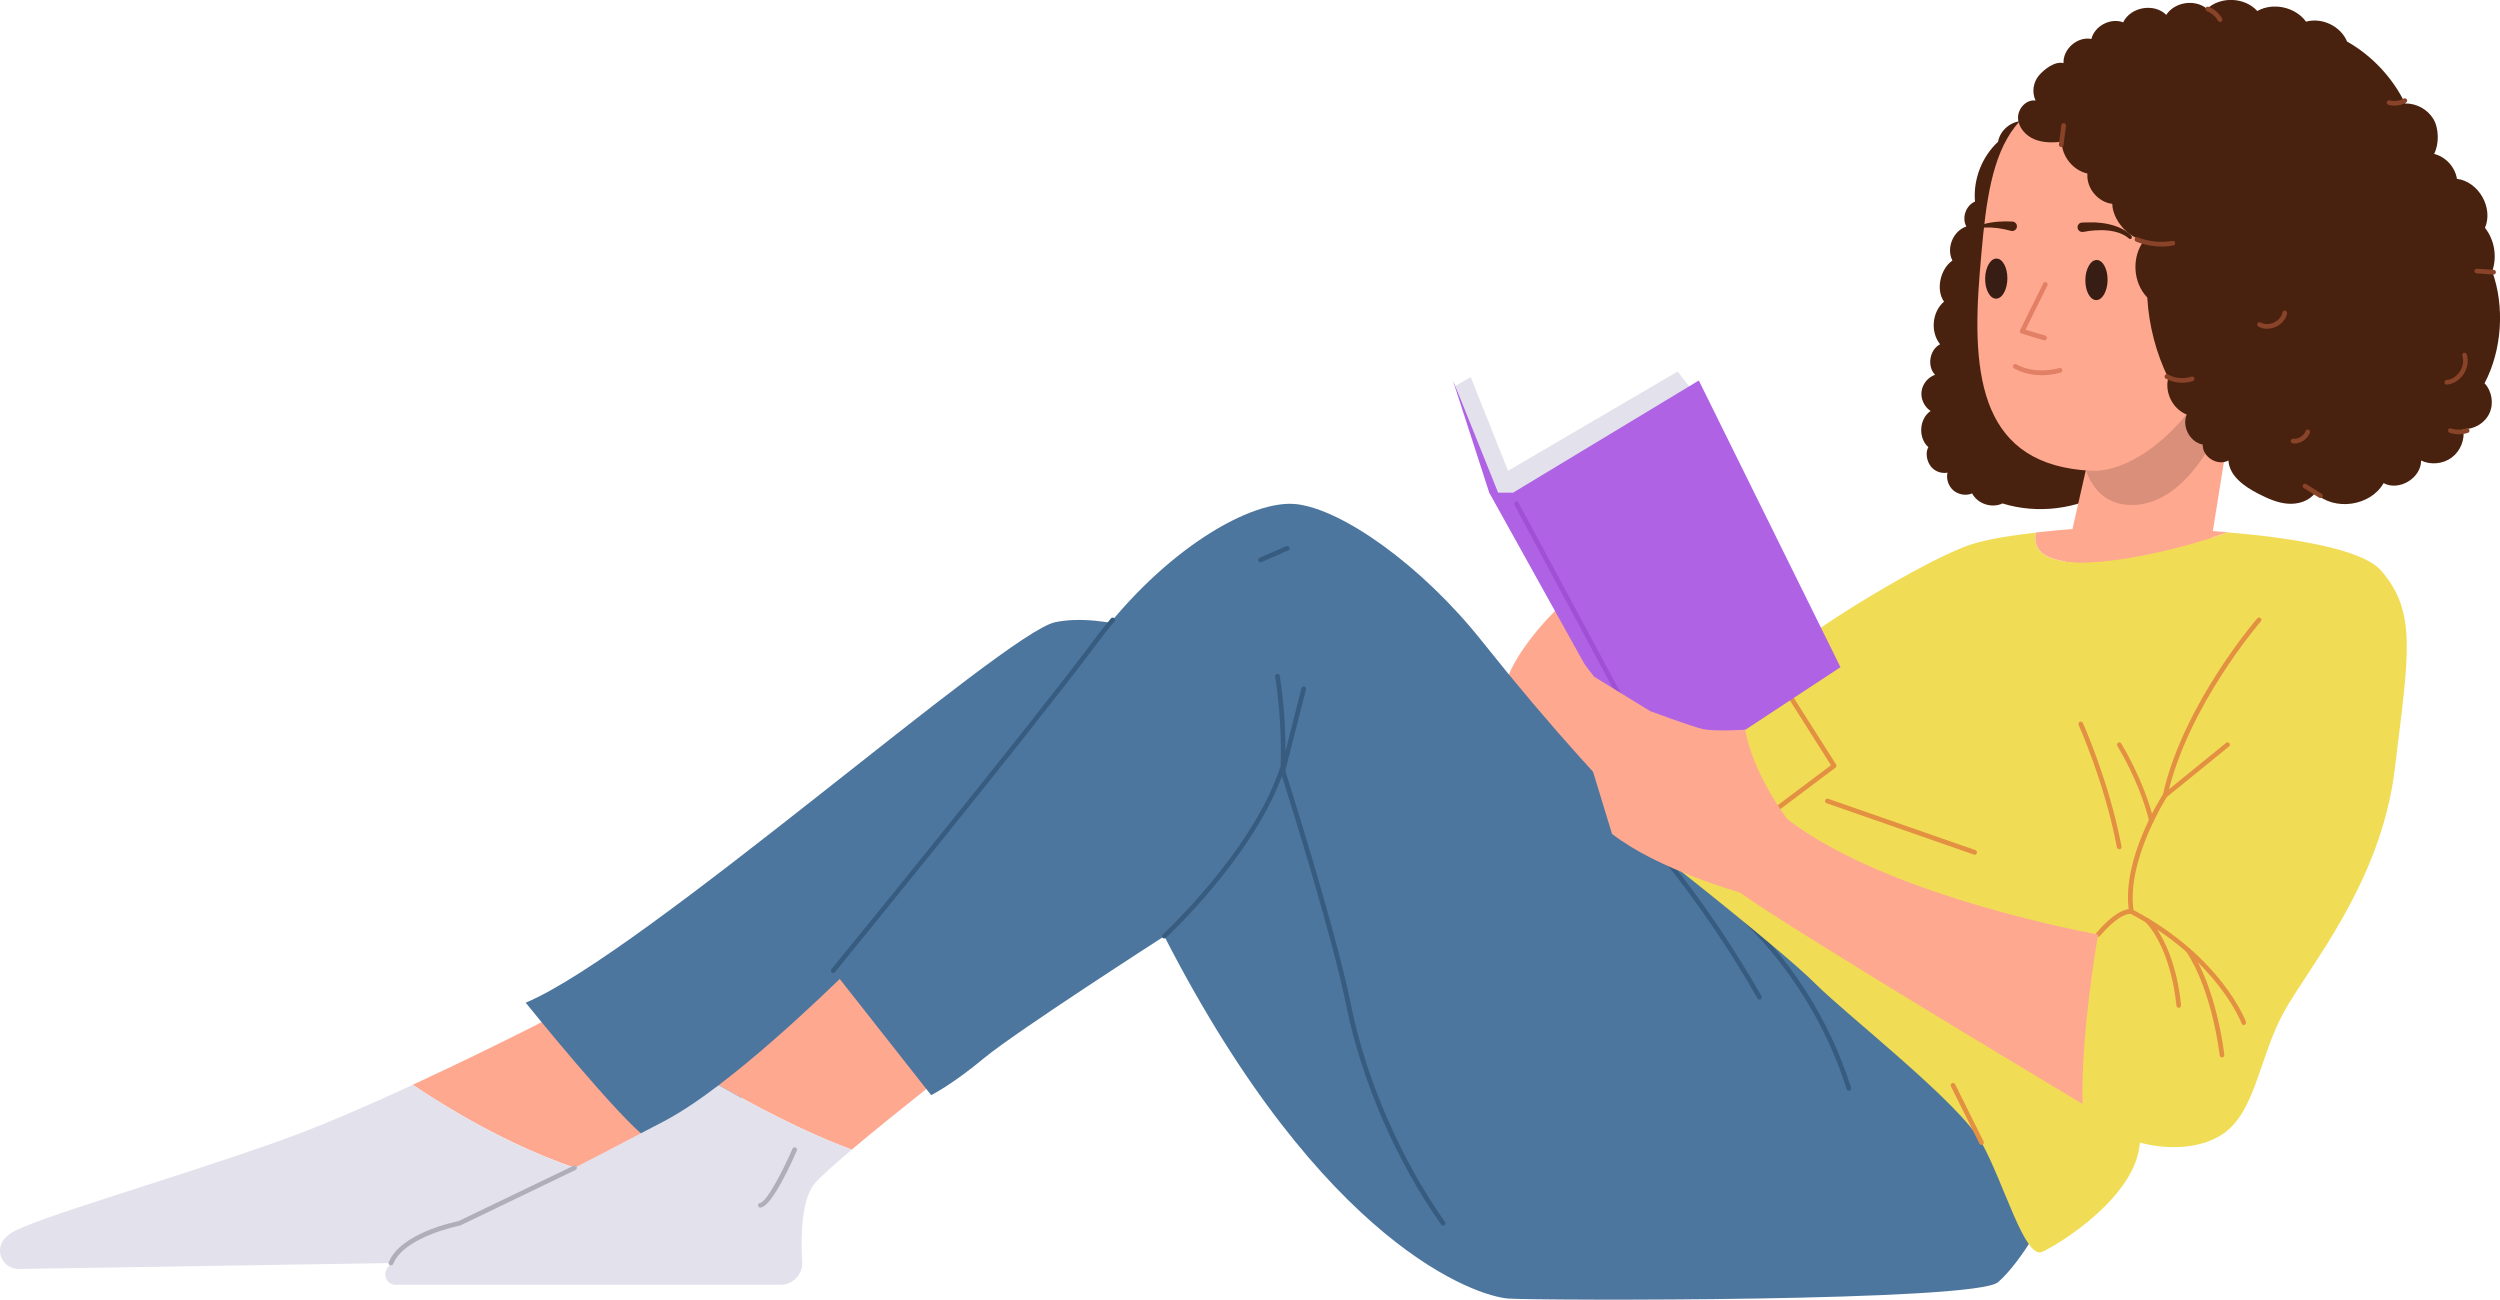 <?xml version="1.0" encoding="UTF-8"?><svg id="_レイヤー_2" xmlns="http://www.w3.org/2000/svg" viewBox="0 0 297.9 154.87"><defs><style>.cls-1{fill:#d98f7a;}.cls-1,.cls-2,.cls-3,.cls-4,.cls-5,.cls-6,.cls-7,.cls-8,.cls-9,.cls-10,.cls-11,.cls-12,.cls-13,.cls-14{stroke-width:0px;}.cls-2{fill:#b0afb8;}.cls-3{fill:#af62e3;}.cls-4{fill:#9f50d4;}.cls-5{fill:#ffa890;}.cls-6{fill:#e39042;}.cls-7{fill:#e2e1ec;}.cls-8{fill:#894328;}.cls-9{fill:#49220f;}.cls-10{fill:#371d14;}.cls-11{fill:#375c80;}.cls-12{fill:#f1dc55;}.cls-13{fill:#e28065;}.cls-14{fill:#4d769e;}</style></defs><g id="_編集モード"><path class="cls-9" d="M251.2,58.46c-3.73,2.24-8.43,2.82-12.59,1.53-1.26.61-2.96.05-3.61-1.19-.73.3-1.62.15-2.22-.35-.6-.51-.89-1.36-.72-2.13-.75.15-1.57-.17-2.02-.79-.45-.62-.63-1.59-.26-2.25-1.24-1.1-1.1-3.37.27-4.31-.75-.49-1.19-1.43-1.08-2.32s.76-1.7,1.61-1.99c-.98-1.03-.66-2.98.6-3.64-1.18-1.46-.96-3.86.47-5.08-1.01-1.4-.44-3.92,1-4.89-.76-1.48.08-3.54,1.66-4.06-.57-1.04-.06-2.51,1.03-2.97-.23-2.63.82-5.34,2.75-7.13.24-1.39,1.59-2.5,3.01-2.47,3.92,7.71,8.07,15.55,9.18,24.13.82,6.32.03,12.77.97,19.07.2-.02-.26.88-.06.86Z"/><polygon class="cls-5" points="244.65 73.18 261.57 76.46 265.21 53.74 267.04 42.32 252.32 39.47 248.51 56.19 244.65 73.18"/><path class="cls-1" d="M247.95,52.7l3.87-6.51h14.6s-3.96,13.64-12.11,13.98c-6.34.26-6.37-7.47-6.37-7.47Z"/><path class="cls-5" d="M253.01,10.98c15.2,1.27,14.35,11.46,13.3,24.03-1.05,12.57-10.92,21.37-17.06,21.09-13.13-.61-14.38-11.05-13.34-23.62,1.05-12.57,1.9-22.77,17.09-21.5Z"/><path class="cls-5" d="M270.82,39.49c-2.1,3.02-5.34,4.39-7.26,3.06-1.91-1.33-1.76-4.85.33-7.87,2.1-3.02,5.34-4.39,7.26-3.06s1.76,4.85-.33,7.87Z"/><path class="cls-13" d="M266.3,40.22c.09,0,.17-.04.23-.12,2.55-3.57.46-5.88.44-5.9-.11-.11-.28-.12-.39-.01-.11.1-.12.28-.01.39h0c.07.08,1.79,2.02-.48,5.2-.09.13-.06.3.06.39.05.04.11.05.16.05Z"/><path class="cls-10" d="M248.49,33.35c-.02,1.32.56,2.4,1.29,2.41.73.01,1.34-1.05,1.36-2.37.02-1.32-.56-2.4-1.29-2.41-.73-.01-1.34,1.05-1.36,2.37Z"/><path class="cls-10" d="M236.55,33.18c-.02,1.32.56,2.4,1.29,2.41.73.01,1.34-1.05,1.36-2.37.02-1.32-.56-2.4-1.29-2.41-.73-.01-1.34,1.05-1.36,2.37Z"/><path class="cls-13" d="M243.63,40.54c.12,0,.23-.08.27-.2.04-.15-.04-.3-.19-.35l-2.35-.7,2.61-5.28c.07-.14.01-.31-.13-.37-.14-.07-.31-.01-.37.13l-2.76,5.58c-.04.07-.04.16,0,.24.03.08.1.13.18.16l2.67.8s.05.01.08.01Z"/><path class="cls-9" d="M254,28.14c-.19-.24-.39-.4-.61-.55-.22-.15-.45-.28-.69-.4-.48-.23-.98-.38-1.49-.49-.51-.12-1.03-.16-1.55-.2h-.78s-.78.02-.78.02c-.31.01-.55.27-.54.58.01.31.27.55.58.54.02,0,.04,0,.06,0h.03s.71-.12.71-.12l.71-.07c.48-.02.95-.04,1.43.01.47.04.94.13,1.39.28.22.08.44.17.64.28.2.1.41.25.55.38l.02.02c.08.08.22.08.3,0,.07-.08.08-.2.01-.28Z"/><path class="cls-9" d="M236.47,27.12c1.07-.06,2.14.11,3.16.39.3.08.61-.1.69-.4.08-.3-.1-.61-.4-.69-.04-.01-.08-.02-.11-.02h0c-1.14-.06-2.3,0-3.4.3-.11.03-.18.15-.15.26.03.1.12.16.22.16h0Z"/><path class="cls-13" d="M243.3,44.71c1.26,0,2.18-.29,2.25-.32.15-.05.23-.21.18-.35-.05-.15-.21-.23-.35-.18-.03,0-2.74.86-5.11-.45-.13-.07-.3-.03-.38.11-.07.13-.03.3.11.38,1.14.63,2.32.81,3.31.81Z"/><path class="cls-5" d="M71.13,150.11l9.09-.15-2.76-25.92-9.01-4.23s-9.2,4.8-19.27,9.45c5.77,3.88,16.83,10.44,27.68,11.93,5.26.72,1.53,4.37-5.74,8.91Z"/><path class="cls-7" d="M2.22,151.21l68.91-1.1c7.27-4.53,11-8.19,5.74-8.91-10.85-1.48-21.91-8.04-27.68-11.93-5.39,2.49-11.03,4.94-15.65,6.59-13.23,4.73-30.14,9.51-32.35,11.16-.22.16-.41.34-.59.52-1.33,1.39-.3,3.7,1.62,3.66Z"/><path class="cls-5" d="M185.49,72.61s-6.66,6.34-6.44,11.15c.22,4.81,15.14,21.11,15.14,21.11l5.73-4.72-14.43-27.54Z"/><path class="cls-14" d="M140.16,76.46s-8.36-3.58-14.42-2.32c-6.06,1.25-49.1,39.49-63.1,45.34,0,0,11.28,14,14.63,16.3,3.34,2.3,63.52-38.45,62.89-39.91-.63-1.46,0-19.41,0-19.41Z"/><path class="cls-5" d="M85.64,129.31c7.35,4.2,12.57,6.47,15.85,7.68,5.5-4.64,13.83-11.11,13.83-11.11l-11.76-12.68s-9.43,9.65-17.92,16.11Z"/><path class="cls-7" d="M93.01,153.09c1.49,0,2.66-1.25,2.58-2.73-.17-2.95-.13-7.49,1.54-9.4.69-.79,2.34-2.25,4.36-3.97-3.28-1.21-8.5-3.48-15.85-7.68-2.31,1.76-4.56,3.27-6.52,4.3-9.19,4.78-22.61,11.94-27.39,13.23-2.83.76-4.63,2.82-5.63,4.36-.52.81.06,1.89,1.03,1.89h45.88Z"/><path class="cls-2" d="M46.59,150.78c.11,0,.22-.07.26-.17,1.31-3.25,7.86-4.55,7.92-4.56.02,0,.05-.01.07-.02l13.74-6.62c.14-.07.2-.23.13-.37-.07-.14-.23-.2-.37-.13l-13.71,6.6c-.6.12-6.91,1.46-8.3,4.89-.06.14.01.31.15.36.03.01.07.02.1.02Z"/><path class="cls-2" d="M90.62,143.89s.03,0,.04,0c1.38-.2,3.81-5.68,4.29-6.78.06-.14,0-.31-.15-.37-.14-.06-.31,0-.37.15-1.13,2.61-3.07,6.34-3.86,6.45-.15.02-.26.16-.24.32.02.14.14.24.28.24Z"/><path class="cls-14" d="M244.65,141.55c.17,2.21-3.85,8.91-6.57,11.24-2.73,2.34-54.51,2.19-58.29,1.95s-22.1-6.24-41.05-43.18c0,0-17.68,11.37-21.47,14.52-3.79,3.16-6.31,4.42-6.31,4.42l-11.68-14.84s23.05-28.21,31.26-39.2c8.21-11,18.63-17.03,24-16.38,5.37.65,14.77,7.15,22.1,16.38,32.62,41.03,55.57,49.94,55.57,49.94l12.46,15.16Z"/><path class="cls-11" d="M99.27,115.94c.08,0,.16-.03.22-.1.23-.28,23.15-28.34,31.27-39.21.65-.88,1.34-1.74,2.04-2.58.1-.12.08-.29-.03-.39-.12-.1-.29-.08-.39.03-.71.84-1.4,1.72-2.06,2.61-8.11,10.87-31.02,38.91-31.25,39.19-.1.12-.08.3.04.39.05.04.11.06.18.06Z"/><path class="cls-11" d="M171.96,146.05c.06,0,.11-.02.16-.05.13-.09.16-.26.07-.39-5.24-7.38-9.43-17.04-11.2-25.84-1.87-9.27-7.88-28.06-7.94-28.25-.04-.12-.14-.19-.26-.19-.12,0-.23.08-.27.19-3.34,10.01-13.86,19.73-13.97,19.83-.11.1-.12.28-.02.39.1.11.28.12.39.02.1-.1,10.19-9.41,13.84-19.28,1.16,3.68,6.03,19.24,7.67,27.39,1.79,8.88,6.01,18.62,11.3,26.05.05.08.14.12.23.12Z"/><path class="cls-11" d="M209.66,119.11s.09-.01.14-.04c.13-.08.18-.25.1-.38-3.19-5.6-6.84-11-10.84-16.05-.1-.12-.27-.14-.39-.05-.12.1-.14.27-.05.39,3.99,5.03,7.62,10.4,10.79,15.98.05.09.15.14.24.14Z"/><path class="cls-11" d="M220.32,129.97s.06,0,.08-.01c.15-.05.23-.2.18-.35-2.57-8.1-7.24-15.42-13.48-21.18-.11-.1-.29-.1-.39.02-.1.11-.1.29.02.39,6.17,5.7,10.78,12.94,13.32,20.94.04.12.15.19.27.19Z"/><path class="cls-11" d="M152.84,92.23c.13,0,.24-.09.27-.21l2.51-9.87c.04-.15-.05-.3-.2-.34-.15-.04-.3.05-.34.2l-1.9,7.5c0-3-.23-6.01-.68-8.98-.02-.15-.17-.25-.32-.23-.15.02-.26.17-.23.32.57,3.73.78,7.54.63,11.32,0,.14.1.27.24.29.01,0,.03,0,.04,0Z"/><path class="cls-11" d="M150.21,67s.08,0,.11-.02l3.18-1.39c.14-.06.21-.23.14-.37-.06-.14-.23-.21-.37-.14l-3.18,1.39c-.14.06-.21.23-.14.37.05.1.15.17.26.17Z"/><path class="cls-9" d="M255.5,28.63c-1.52,1.96-1.36,5.04.37,6.82.19,3.32,1.04,6.6,2.5,9.59-.46,1.72.54,3.71,2.2,4.36-.61,1.43.39,3.29,1.91,3.58-.07,1.46,1.78,2.61,3.06,1.89.11,1.86,1.91,3.12,3.58,3.97,1.1.56,2.24,1.08,3.47,1.18,1.23.1,2.56-.3,3.29-1.29,2.27,2.21,6.59,1.59,8.15-1.16,1.84.99,4.48-.6,4.47-2.69,1.16.55,2.62.41,3.65-.36,1.03-.77,1.58-2.13,1.38-3.4,1.28.07,2.57-.71,3.11-1.87.54-1.16.3-2.65-.58-3.58,2.08-3.96,2.43-9.13.91-13.34.61-1.72.28-3.75-.86-5.18,1.03-2.39-.76-5.52-3.34-5.84-.22-1.41-1.34-2.63-2.72-2.97.61-1.17.59-3.07-.11-4.2-.7-1.13-2.02-1.84-3.34-1.81-1.5-3.08-3.94-5.69-6.92-7.38-.76-1.83-2.98-2.9-4.89-2.37-1.28-1.75-3.92-2.33-5.81-1.27-1.49-1.65-4.36-1.77-5.99-.26-1.42-1.19-3.85-.83-4.86.72-1.43-1.44-4.26-.95-5.13.89-1.51-.57-3.4.42-3.79,1.98-1.66-.32-3.4,1.2-3.32,2.88-1.01-.26-2.31.72-2.97,1.52-.66.81-.81,2-.36,2.94-1.1-.16-2.12.95-2.09,2.07.03,1.12.88,2.09,1.91,2.53,1.02.44,2.19.44,3.29.3.02,1.76,1.36,3.42,3.07,3.8-.15,1.72,1.25,3.42,2.96,3.61.03,1.89,1.91,4.11,3.79,4.32Z"/><path class="cls-12" d="M199.91,103.51s12.68,9.98,16.42,13.72c3.74,3.74,17.12,14.14,19.79,18.92,2.67,4.78,5.16,13.98,7.24,13.02,2.08-.96,11.19-6.57,11.63-13.02,0,0,5.42,1.66,9.58-.83,4.16-2.49,4.57-9.15,7.48-14.55,2.91-5.41,11.64-15.39,13.31-29.11,1.66-13.72,2.7-18.71-1.66-23.7-2.25-2.57-10.67-3.88-18.28-4.53-3.6,1.37-13.28,4.01-18.73,3.54-3.96-.35-4.39-2.12-4.08-3.51-2.79.32-5.64.76-7.62,1.38-5.34,1.66-20.52,11.02-21.97,13.1-1.45,2.08-9.15,16.84-9.15,16.84l-3.95,8.73Z"/><path class="cls-5" d="M246.69,66.96c5.46.47,15.13-2.17,18.73-3.54-7.15-.62-13.59-.67-13.59-.67,0,0-4.53.16-9.22.7-.31,1.38.12,3.16,4.08,3.51Z"/><path class="cls-6" d="M250.02,111.63c.08,0,.16-.03.21-.1,2.44-2.86,3.66-2.63,3.67-2.63.09.02.19,0,.26-.07.07-.06.1-.15.09-.25-.94-5.97,3.94-13.59,3.99-13.67.02-.03.03-.06.04-.09,2.37-10.64,11.04-20.68,11.12-20.78.1-.12.09-.29-.03-.39-.12-.1-.29-.09-.39.03-.09.1-8.82,10.21-11.24,20.97-.43.68-4.83,7.75-4.09,13.69-.61.06-1.89.53-3.84,2.82-.1.12-.09.29.03.39.05.04.12.07.18.07Z"/><path class="cls-6" d="M258.01,95.04c.06,0,.12-.02.18-.06l7.42-6.03c.12-.1.14-.27.04-.39-.1-.12-.27-.14-.39-.04l-7.42,6.03c-.12.1-.14.27-.04.39.06.07.14.1.22.1Z"/><path class="cls-6" d="M256.36,98.05s.04,0,.07,0c.15-.04.24-.19.2-.34-1.16-4.75-3.84-9.07-3.86-9.12-.08-.13-.25-.17-.38-.09-.13.08-.17.25-.09.38.03.04,2.66,4.29,3.79,8.95.03.13.15.21.27.21Z"/><path class="cls-6" d="M252.53,101.2s.03,0,.05,0c.15-.03.25-.17.22-.33-1.44-7.65-4.57-14.65-4.6-14.72-.06-.14-.23-.2-.37-.14-.14.06-.2.23-.14.37.03.07,3.14,7.01,4.56,14.59.03.13.14.23.27.23Z"/><path class="cls-6" d="M235.3,101.85c.12,0,.22-.07.26-.19.05-.15-.03-.3-.17-.36l-17.55-6.12c-.15-.05-.3.03-.36.17-.05.15.03.3.17.36l17.55,6.12s.06.02.09.02Z"/><path class="cls-6" d="M208.89,98.79c.06,0,.12-.02.17-.06l9.66-7.26c.12-.09.15-.25.07-.37l-6.12-9.64c-.08-.13-.25-.17-.38-.09-.13.08-.17.25-.09.38l5.98,9.43-9.46,7.11c-.12.09-.15.27-.06.39.05.07.14.11.22.11Z"/><path class="cls-6" d="M267.36,122.14s.06,0,.1-.02c.14-.05.22-.21.17-.36-.03-.08-2.91-7.78-13.51-13.38-.14-.07-.31-.02-.38.12-.07.14-.02.3.12.38,10.39,5.49,13.22,13,13.25,13.08.04.11.15.18.26.18Z"/><path class="cls-6" d="M264.77,126s.02,0,.03,0c.15-.02.26-.15.25-.31-.04-.32-.9-7.92-4.1-12.64-.09-.13-.26-.16-.39-.07-.13.09-.16.26-.07.39,3.12,4.6,4,12.31,4.01,12.39.02.14.14.25.28.25Z"/><path class="cls-6" d="M259.61,120.1s.01,0,.02,0c.15-.01.27-.14.26-.3-.02-.27-.49-6.68-3.83-10.31-.1-.11-.28-.12-.39-.02-.11.1-.12.28-.02.39,3.21,3.49,3.68,9.91,3.69,9.97.01.15.13.26.28.26Z"/><path class="cls-6" d="M236.12,136.43s.08,0,.12-.03c.14-.07.19-.24.13-.37l-3.4-6.83c-.07-.14-.24-.19-.37-.13-.14.07-.19.24-.13.37l3.4,6.83c.05.1.15.15.25.15Z"/><path class="cls-8" d="M257.55,29.38c.48,0,.95-.04,1.42-.13.15-.03.25-.17.23-.32-.03-.15-.17-.25-.32-.23-1.37.25-2.84.1-4.14-.42-.14-.06-.31.01-.36.15-.06.14.01.31.15.36.95.38,1.99.58,3.03.58Z"/><path class="cls-8" d="M260.03,45.61c.43,0,.86-.07,1.27-.2.15-.05.23-.21.18-.35s-.21-.23-.35-.18c-.91.3-1.95.21-2.79-.25-.13-.07-.3-.02-.38.11-.07.14-.02.3.11.38.6.32,1.28.49,1.96.49Z"/><path class="cls-8" d="M276.5,59.35c.09,0,.18-.05.24-.13.08-.13.04-.3-.09-.38l-1.85-1.16c-.13-.08-.3-.04-.38.09-.08.13-.04.3.09.38l1.85,1.16s.1.04.15.04Z"/><path class="cls-8" d="M297.13,32.71c.15,0,.27-.11.28-.26.01-.15-.11-.29-.26-.3l-2-.13c-.16,0-.29.11-.3.26-.01.15.11.29.26.3l2,.13s.01,0,.02,0Z"/><path class="cls-8" d="M264.53,2.62s.09-.01.14-.04c.13-.08.18-.25.11-.38-.36-.63-.92-1.12-1.6-1.39-.14-.06-.31.01-.36.16-.06.14.01.31.16.36.55.22,1.03.63,1.32,1.14.05.09.15.14.24.14Z"/><path class="cls-8" d="M245.61,17.52c.14,0,.26-.1.28-.24l.29-2.29c.02-.15-.09-.29-.24-.31-.15-.02-.29.09-.31.24l-.29,2.29c-.02.15.09.29.24.31.01,0,.02,0,.03,0Z"/><path class="cls-8" d="M270.15,39.17c.35,0,.71-.08,1.05-.23.7-.32,1.2-.92,1.33-1.6.03-.15-.07-.3-.22-.33-.15-.03-.3.07-.33.22-.1.5-.48.95-1.02,1.2-.54.25-1.12.25-1.57,0-.13-.08-.3-.03-.38.11-.08.13-.03.3.11.38.31.17.66.26,1.03.26Z"/><path class="cls-8" d="M273.38,52.85c.8,0,1.59-.53,1.87-1.29.05-.14-.02-.31-.16-.36-.14-.05-.31.02-.36.16-.21.57-.85.98-1.46.92-.15-.01-.29.1-.3.25-.01.15.1.29.25.3.06,0,.11,0,.17,0Z"/><path class="cls-8" d="M291.55,45.83s.02,0,.03,0c.78-.07,1.53-.55,2-1.27.47-.73.61-1.6.35-2.34-.05-.15-.21-.22-.35-.17-.15.05-.22.21-.17.35.2.58.09,1.28-.29,1.86-.38.58-.97.97-1.58,1.02-.15.01-.27.15-.25.3.01.15.13.25.28.25Z"/><path class="cls-8" d="M293,51.75c.36,0,.73-.06,1.07-.17.15-.05.23-.21.18-.35-.05-.15-.21-.23-.35-.18-.59.2-1.24.19-1.83,0-.15-.05-.3.03-.35.17-.05.15.03.3.17.35.36.12.73.18,1.11.18Z"/><path class="cls-8" d="M285.34,12.59c.47,0,.95-.12,1.36-.36.13-.08.18-.25.1-.38-.08-.13-.25-.18-.38-.1-.49.28-1.12.36-1.67.21-.15-.04-.3.05-.34.19-.04.15.05.3.19.34.24.07.49.1.73.1Z"/><polygon class="cls-3" points="177.46 58.71 173.13 45.34 180.29 61.68 177.46 58.71"/><path class="cls-7" d="M202.53,47.59c-.33-.33-2.62-3.32-2.62-3.32l-20.21,11.83-4.45-11.17-1.83,1.07,5.62,14.02,23.49-12.43Z"/><polygon class="cls-3" points="177.46 58.71 180.29 58.71 202.43 45.34 219.31 79.5 207.99 86.95 195.01 90.3 177.46 58.71"/><path class="cls-4" d="M194.8,86.55s.09-.01.13-.03c.14-.07.19-.24.11-.38l-14.09-26.24c-.07-.14-.24-.19-.38-.11-.14.07-.19.24-.11.38l14.09,26.24c.05.09.15.15.25.15Z"/><path class="cls-5" d="M207.99,86.95s-3.74.24-5.13-.09c-1.39-.33-6.22-2.12-6.22-2.12l-6.68-4.1-3.24-4.19h-1.24c.18,3.01,2.32,7.36,2.32,7.36-.36,2.5,1.07,5.01,1.07,5.01l3.22,10.55c5.54,4.29,15.2,6.96,15.2,6.96,6.53,4.7,40.87,25.22,40.87,25.22-.24-8.4,1.85-20.2,1.85-20.2,0,0-24.85-4.38-37.01-13.72,0,0-4.12-5.34-5.03-10.67Z"/></g></svg>